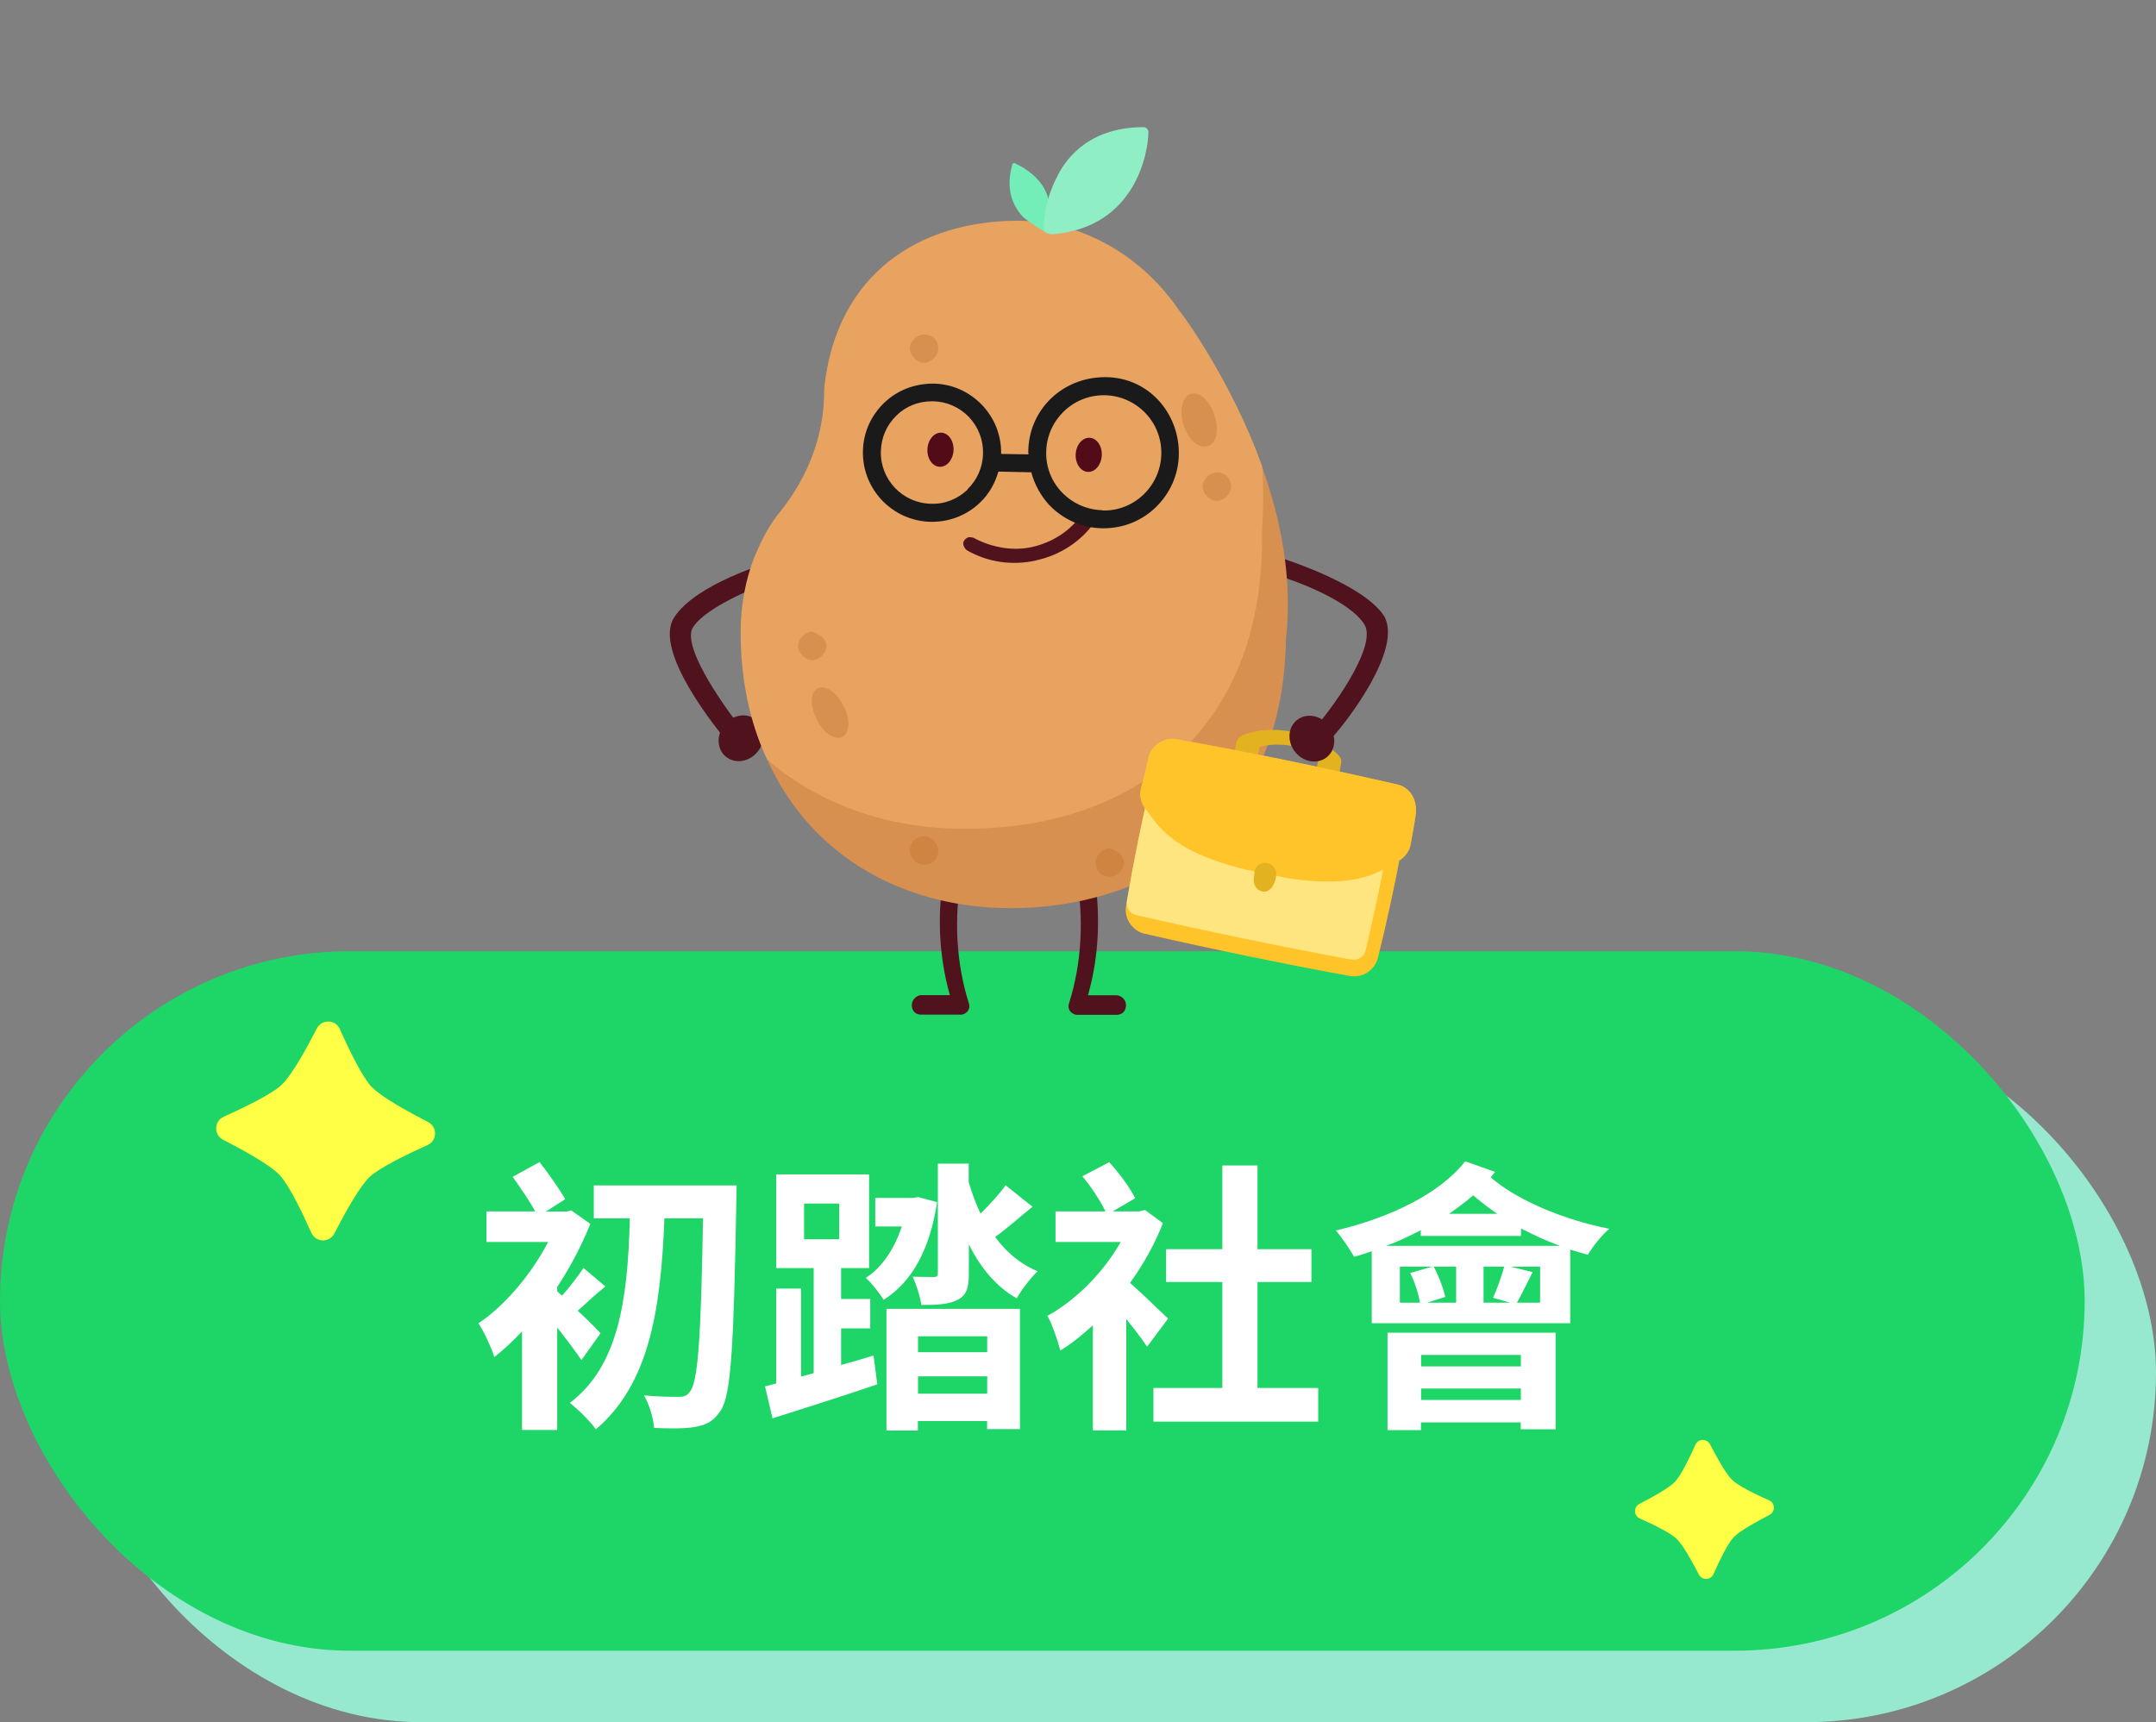 <?xml version="1.0" encoding="UTF-8"?><svg id="Layer_1" xmlns="http://www.w3.org/2000/svg" viewBox="0 0 150.21 120"><rect x="0" y="0" width="150.21" height="120" fill="#808080" stroke="none"/><defs><style>.cls-1{fill:none;}.cls-1,.cls-2,.cls-3,.cls-4,.cls-5,.cls-6,.cls-7,.cls-8,.cls-9,.cls-10,.cls-11,.cls-12,.cls-13,.cls-14,.cls-15,.cls-16,.cls-17{stroke-width:0px;}.cls-2{fill:#73eeb8;}.cls-3{fill:#50121d;}.cls-4{fill:#530a19;}.cls-5{fill:#1a1a1a;}.cls-6{fill:#1dd667;}.cls-7{fill:#d1e29f;}.cls-8{fill:#d7904f;}.cls-9{fill:#cf8442;}.cls-10{fill:#8feec4;}.cls-11{fill:#96e8cf;}.cls-12{fill:#ffff45;}.cls-13{fill:#fff;}.cls-14{fill:#ffe580;}.cls-15{fill:#e3b220;}.cls-16{fill:#ffc429;}.cls-17{fill:#e8a360;}</style></defs><rect class="cls-11" x="4.97" y="71.26" width="145.24" height="48.74" rx="24.37" ry="24.37"/><rect class="cls-6" x="0" y="66.28" width="145.24" height="48.74" rx="24.37" ry="24.37"/><path class="cls-13" d="m40.51,94.77c-.4-.6-1.03-1.43-1.69-2.27v7.14h-2.45v-6.87c-.64.68-1.29,1.29-1.93,1.79-.2-.66-.78-1.89-1.11-2.35,1.85-1.23,3.7-3.44,4.86-5.67h-4.3v-2.13h3.4c-.4-.74-1.05-1.67-1.57-2.41l1.87-1.03c.64.82,1.39,1.89,1.79,2.59l-1.35.86h1.45l.32-.08,1.33.94c-.6,1.49-1.39,3-2.31,4.4v.3l.34.3c.5-.56,1.13-1.37,1.49-1.93l1.53,1.29c-.74.58-1.37,1.21-1.93,1.69.7.64,1.33,1.29,1.59,1.57l-1.33,1.87Zm10.81-12.16s-.02.88-.02,1.15c-.18,10.03-.36,13.45-1.09,14.53-.5.76-1.02.99-1.75,1.13-.74.14-1.81.12-2.89.08-.04-.64-.32-1.61-.7-2.27,1.05.1,1.99.1,2.47.1.32,0,.54-.08.74-.38.56-.68.76-3.9.9-12.06h-2.69c-.26,6.79-1.19,11.64-4.78,14.71-.28-.46-1.27-1.43-1.81-1.85,3.3-2.49,4.04-6.93,4.18-12.86h-2.51v-2.29h9.95Z"/><path class="cls-13" d="m58.59,95.11c.76-.2,1.51-.42,2.27-.66l.26,2.01c-2.53.86-5.23,1.71-7.3,2.37l-.52-2.23.78-.2v-6.61h1.73v6.13l.88-.24v-7.32h-2.61v-6.53h6.47v6.53h-1.95v2.15h2.03v2.05h-2.03v2.55Zm-2.57-8.76h2.45v-2.49h-2.45v2.49Zm9.27-2.59c-.5,3.26-1.71,5.53-3.72,6.81-.3-.46-.84-1.17-1.25-1.53,1.13-.72,1.99-2.01,2.51-3.58h-1.85v-1.99h2.61l.38-.06,1.33.36Zm-3.52,7.44h9.29v8.38h-2.29v-.56h-4.82v.66h-2.19v-8.48Zm10.17-7.12c-.92.74-1.81,1.55-2.61,2.11.78,1.06,1.75,1.89,2.96,2.39-.46.44-1.13,1.29-1.45,1.89-1.45-.82-2.53-2.15-3.34-3.76v2.05c0,.97-.16,1.49-.78,1.81-.6.32-1.43.36-2.53.36-.08-.6-.34-1.39-.6-1.97.64.02,1.27.02,1.47.02.22,0,.28-.06.28-.28v-7.62h2.15v1.29c.22.76.5,1.51.82,2.19.66-.64,1.33-1.37,1.75-1.97l1.87,1.49Zm-7.98,9.03v1.11h4.82v-1.11h-4.82Zm4.82,4v-1.21h-4.82v1.21h4.82Z"/><path class="cls-13" d="m79.92,93.84c-.34-.52-.9-1.25-1.45-1.93v7.76h-2.33v-7.32c-.76.68-1.49,1.29-2.27,1.75-.16-.66-.62-1.97-.9-2.41,1.99-1.09,3.92-3.04,5.11-5.15h-4.54v-2.13h3.48c-.36-.74-.99-1.71-1.61-2.45l1.87-.98c.7.76,1.45,1.79,1.81,2.51l-1.57.92h1.85l.4-.1,1.25.92c-.56,1.45-1.37,2.89-2.29,4.16.82.72,2.25,2.11,2.65,2.49l-1.47,1.97Zm11.92,2.87v2.35h-11.48v-2.35h4.8v-7.38h-3.92v-2.29h3.92v-5.83h2.45v5.83h3.76v2.29h-3.76v7.38h4.24Z"/><path class="cls-13" d="m104.16,81.66c-.1.12-.2.26-.3.38,1.83,1.59,5.09,2.96,8.26,3.58-.5.42-1.17,1.25-1.49,1.81-.4-.1-.82-.24-1.23-.36v5.13h-13.83v-5.01c-.42.14-.84.28-1.23.38-.24-.44-.88-1.39-1.27-1.83,3.66-.86,7.2-2.51,9.01-4.82l2.09.74Zm4.52,5.15c-.94-.34-1.83-.76-2.71-1.21v.52h-6.98v-.4c-.78.4-1.57.78-2.41,1.09h12.1Zm-12,6.05h11.7v6.73h-2.43v-.48h-6.95v.54h-2.33v-6.79Zm2.25-2.09c-.1-.62-.36-1.43-.68-2.07l1.53-.44h-2.25v2.51h1.39Zm.08,3.64v.8h6.95v-.8h-6.95Zm6.95,3.14v-.8h-6.95v.8h6.95Zm-4.52-9.29h-1.55c.36.68.68,1.53.8,2.11l-1.27.4h2.03v-2.51Zm2.87-3.68c-.6-.42-1.17-.86-1.67-1.29-.52.44-1.09.88-1.69,1.29h3.36Zm-.95,3.68v2.51h1.85l-1.19-.34c.28-.6.6-1.51.78-2.17h-1.43Zm3.94,0h-2.07l1.55.38c-.4.8-.78,1.57-1.09,2.13h1.61v-2.51Z"/><rect class="cls-1" x="0" y="66.28" width="145.24" height="48.74" rx="24.37" ry="24.37"/><path class="cls-12" d="m25.9,75.75c-.66-.7-1.58-2.6-2.22-4.04-.31-.69-1.27-.71-1.61-.04-.72,1.4-1.74,3.25-2.44,3.91-.7.67-2.6,1.58-4.04,2.23-.69.31-.71,1.27-.04,1.61,1.4.72,3.25,1.74,3.92,2.44.66.7,1.58,2.6,2.22,4.04.31.69,1.27.71,1.61.04.72-1.4,1.74-3.25,2.44-3.92.7-.66,2.6-1.58,4.04-2.23.69-.31.71-1.27.04-1.61-1.4-.72-3.25-1.74-3.92-2.44Z"/><path class="cls-12" d="m116.71,103.23c.42-.44,1-1.65,1.41-2.56.19-.44.8-.45,1.02-.03.46.89,1.1,2.06,1.55,2.49.44.42,1.65,1.01,2.56,1.41.44.19.45.8.03,1.02-.89.46-2.06,1.1-2.49,1.55-.42.44-1,1.65-1.41,2.57-.19.44-.8.45-1.02.03-.46-.89-1.1-2.06-1.55-2.49-.44-.42-1.65-1.01-2.56-1.41-.44-.19-.45-.8-.03-1.02.89-.46,2.06-1.1,2.49-1.55Z"/><rect class="cls-1" x="32.83" width="79.58" height="79.58"/><g id="Path_8763"><path class="cls-3" d="m63.53,70c0-.33.33-.66.66-.66h1.99c-1.66-5.8.15-10.91.15-11.08.17-.33.5-.5.83-.33s.5.5.33.83c0,.17-1.82,5.31,0,11.11.2.58-.33.83-.5.83h-2.82c-.33,0-.65-.2-.65-.7Z"/></g><g id="Path_8763-2"><path class="cls-3" d="m77.81,70.71h-2.82c-.17,0-.7-.25-.5-.83,1.82-5.8,0-10.94,0-11.11-.17-.33,0-.66.33-.83s.66,0,.83.33c0,.17,1.81,5.27.15,11.08h1.99c.33,0,.66.33.66.66,0,.5-.32.7-.65.7Z"/></g><path class="cls-3" d="m51.28,51.98c-.17,0-.33,0-.5-.17-.83-.99-5.31-6.47-3.81-8.79s6.47-3.81,7.13-3.98c.33-.17.66.17.83.33.17.33-.17.66-.33.83-1.49.5-5.31,1.99-6.3,3.48-.83,1.16,1.66,4.97,3.65,7.46.17.33.17.66,0,.83-.33-.17-.5,0-.66,0Z"/><ellipse id="Ellipse_755-2" class="cls-3" cx="51.63" cy="51.44" rx="1.66" ry="1.49" transform="translate(-20.88 58.84) rotate(-50.72)"/><path class="cls-3" d="m91.74,51.98c-.17,0-.33,0-.33-.17-.33-.17-.33-.66,0-.83,1.99-2.32,4.48-6.13,3.65-7.46-.99-1.66-4.97-3.15-6.3-3.48-.33-.17-.5-.5-.33-.83s.5-.5.83-.33c.5.17,5.64,1.82,7.13,3.98,1.49,2.32-2.82,7.79-3.81,8.79-.5.17-.66.33-.83.33Z"/><path class="cls-8" d="m82.12,21.64c-2.49-3.65-6.63-6.13-11.27-6.13-6.8,0-12.6,3.65-13.43,11.61v.17c0,3.15-1.16,5.97-2.98,8.29-.83.99-1.33,1.99-1.82,3.15-.66,1.66-.99,3.48-.99,5.31.17,12.93,9.12,19.56,19.56,19.23,9.62-.33,18.24-6.13,18.4-18.74,1.28-11.19-6.8-21.89-7.46-22.88Z"/><path class="cls-17" d="m82.09,21.55h0c-2.5-3.66-6.67-6.17-11.16-6.17-6.83,0-12.67,3.66-13.5,11.67v.17c0,3.17-1.16,6-3,8.34-.83.99-1.33,2.01-1.84,3.17-.66,1.67-.99,3.5-.99,5.34,0,3.33.66,6.33,1.84,8.84,3.83,3.33,9,5.01,14.49,4.82,10.66-.17,20-6.5,20-20.16v-.5s.17-2.93,0-4.59c-2.07-5.79-5.5-10.58-5.84-10.91h0v-.02Z"/><path class="cls-7" d="m82.62,56.62c.33.33,0,1.33-.83,1.99s-1.66.83-1.99.5,0-1.33.83-1.99c.66-.66,1.66-.99,1.99-.5Z"/><path class="cls-8" d="m58.74,51.31c-.5.33-1.33-.17-1.82-1.16s-.5-1.82,0-2.16c.5-.33,1.33.17,1.82,1.16.5.83.5,1.82,0,2.16Z"/><path class="cls-8" d="m82.95,27.44c.66-.17,1.33.5,1.66,1.49s.17,1.99-.5,2.16c-.66.17-1.33-.5-1.66-1.49-.33-1.16,0-1.99.5-2.16Z"/><path class="cls-9" d="m78.31,60.1c0,.5-.5.99-.99.99s-.99-.33-.99-.99c0-.5.5-.99.99-.99.5.17.99.5.99.99Z"/><path class="cls-9" d="m65.37,59.27c0,.5-.33.99-.99.99-.5,0-.99-.5-.99-.99s.33-.99.99-.99c.5,0,.99.5.99.99Z"/><path class="cls-8" d="m57.58,45.01c0,.5-.5.99-.99.99s-.99-.5-.99-.99.5-.99.99-.99c.5.17.99.5.99.99Z"/><path class="cls-8" d="m65.37,24.29c0,.5-.5.99-.99.99s-.99-.5-.99-.99.5-.99.99-.99.99.33.99.99Z"/><path class="cls-8" d="m85.77,33.91c0,.5-.5.99-.99.99s-.99-.5-.99-.99.5-.99.99-.99c.66,0,.99.5.99.99Z"/><path class="cls-2" d="m72.83,16.17c-.33-.17-.83-.5-1.49-.99-.66-.66-1.33-1.82-.83-3.65,0-.17.17-.17.17-.17.66.33,3.15,1.49,2.32,4.64,0,.17,0,.33-.17.17Z"/><path class="cls-10" d="m72.72,15.83c0-.66.17-1.99.83-3.32.83-1.82,2.65-3.65,6.13-3.65.17,0,.33.17.33.33,0,1.33-.83,6.63-6.63,7.13-.5,0-.66-.17-.66-.5Z"/><path class="cls-15" d="m87.56,53.02l.2-.99s1.06-.28,2.14-.07,1.97.9,1.97.9l-.2.96,1.58.32.18-.9c.05-.22,0-.45-.17-.61h0s-.3-.33-.83-.68c-.68-.45-1.49-.78-2.34-.95s-1.74-.2-2.54-.05c-.61.12-.98.28-1.03.3-.2.1-.35.28-.38.5l-.18.9,1.59.36h0v.02Z"/><path class="cls-17" d="m89.45,61.15c5.52.88,6.8-.58,8.02-1.19.36-.18.73-.66.8-1.08.12-.68.25-1.34.35-2.02.18-1.14-.4-1.99-1.24-2.19-5.12-1.18-10.26-2.24-15.42-3.17-.85-.15-1.72.41-1.94,1.26-.18.76-.36,1.53-.55,2.27-.1.4.05.98.3,1.29.88,1.06,1.54,2.9,6.96,4.26.91.18,1.81.36,2.72.55h0v.02Z"/><path class="cls-16" d="m94.06,68.01c-4.79-.88-9.55-1.86-14.32-2.95-.85-.2-1.43-1.06-1.29-1.91.43-2.59.95-5.17,1.53-7.73.2-.85,1.06-1.41,1.92-1.24,4.84.91,9.67,1.91,14.49,2.97.86.18,1.44,1.04,1.28,1.89-.48,2.59-1.04,5.16-1.67,7.71-.22.85-1.08,1.41-1.94,1.26h.02Z"/><path class="cls-14" d="m94.16,66.87c-5.01-.93-10.01-1.97-15-3.1-.43-.1-.71-.53-.65-.96.46-2.74,1.01-5.45,1.64-8.17.1-.43.53-.7.96-.63,5.04.95,10.06,1.97,15.1,3.08.43.1.71.51.65.95-.5,2.74-1.08,5.47-1.72,8.19-.1.43-.53.71-.96.63h0l-.02.02Z"/><path class="cls-16" d="m89.45,61.15c5.52.88,6.8-.58,8.02-1.19.36-.18.73-.66.8-1.08.12-.68.25-1.34.35-2.02.18-1.14-.4-1.99-1.24-2.19-5.12-1.18-10.26-2.24-15.42-3.17-.85-.15-1.72.41-1.94,1.26-.18.76-.36,1.53-.55,2.27-.1.4.05.98.3,1.29.88,1.06,1.54,2.9,6.96,4.26.91.18,1.81.36,2.72.55h0v.02Z"/><path class="cls-15" d="m87.92,62.12c.41.08.81-.2.98-.98v-.12c.08-.4-.18-.78-.6-.88h0c-.41-.08-.81.17-.9.56v.12c-.17.78.1,1.19.51,1.28h0v.02Z"/><ellipse id="Ellipse_755-2-2" class="cls-3" cx="91.4" cy="51.46" rx="1.49" ry="1.66" transform="translate(-11.93 69.5) rotate(-39.28)"/><g id="Group_4050"><g id="Group_4049"><g id="Group_4048"><g id="Group_4047"><g id="Path_8770"><path class="cls-1" d="m72.15,39.06c1.67-.36,3.17-1.33,4.14-2.77.13-.2.12-.56-.15-.68-.2-.13-.56-.12-.68.15h0c-1.76,2.42-4.99,3.18-7.64,1.76-.2-.13-.55-.07-.66.22-.13.2-.07.55.22.66,1.46.75,3.1,1.04,4.77.68h0v-.02Z"/><path class="cls-3" d="m72.15,39.06c-1.62.35-3.32.13-4.77-.71-.2-.13-.35-.46-.22-.66.08-.13.2-.22.3-.25s.25,0,.36.03c1.21.66,2.72.95,4.06.65,1.46-.32,2.74-1.16,3.53-2.34.08-.13.22-.15.32-.18s.28,0,.38.1c.2.13.28.46.15.68-.93,1.34-2.42,2.32-4.1,2.67h-.02v.02Z"/></g></g></g></g></g><ellipse class="cls-4" cx="65.52" cy="31.34" rx="1.19" ry=".91" transform="translate(30.62 95.03) rotate(-86.84)"/><path class="cls-5" d="m77,26.28c-2.98,0-5.31,2.25-5.36,5.16,0,.07,0,.15.02.22l-1.91-.03c.02-1.28-.45-2.49-1.34-3.42-.9-.93-2.09-1.46-3.38-1.48-1.31,0-2.5.45-3.43,1.34-.93.9-1.46,2.09-1.48,3.38-.05,2.65,2.07,4.86,4.73,4.91h.1c1.24,0,2.44-.48,3.33-1.34.63-.6,1.04-1.34,1.28-2.16l2.29.05c.23.85.65,1.62,1.26,2.29.98,1.01,2.29,1.59,3.68,1.61h.1c1.36,0,2.65-.51,3.63-1.46,1.01-.98,1.59-2.29,1.61-3.68.05-2.9-2.14-5.39-5.12-5.39Zm-9.58,7.83c-.7.66-1.59,1.03-2.55.99-1.97-.03-3.55-1.67-3.5-3.65.02-.96.41-1.84,1.09-2.5.66-.65,1.54-.99,2.47-.99h.07c.96.02,1.84.41,2.5,1.09.66.7,1.01,1.59.99,2.55s-.41,1.84-1.09,2.5h.02Zm9.4,1.44c-1.08-.02-2.07-.46-2.82-1.23s-1.14-1.79-1.11-2.85c.05-2.19,1.84-3.93,4.01-3.93h.08c2.21.05,3.98,1.87,3.93,4.1s-1.91,4-4.1,3.93h0v-.02Z"/><ellipse class="cls-4" cx="75.85" cy="31.69" rx="1.19" ry=".91" transform="translate(40.03 105.68) rotate(-86.84)"/></svg>